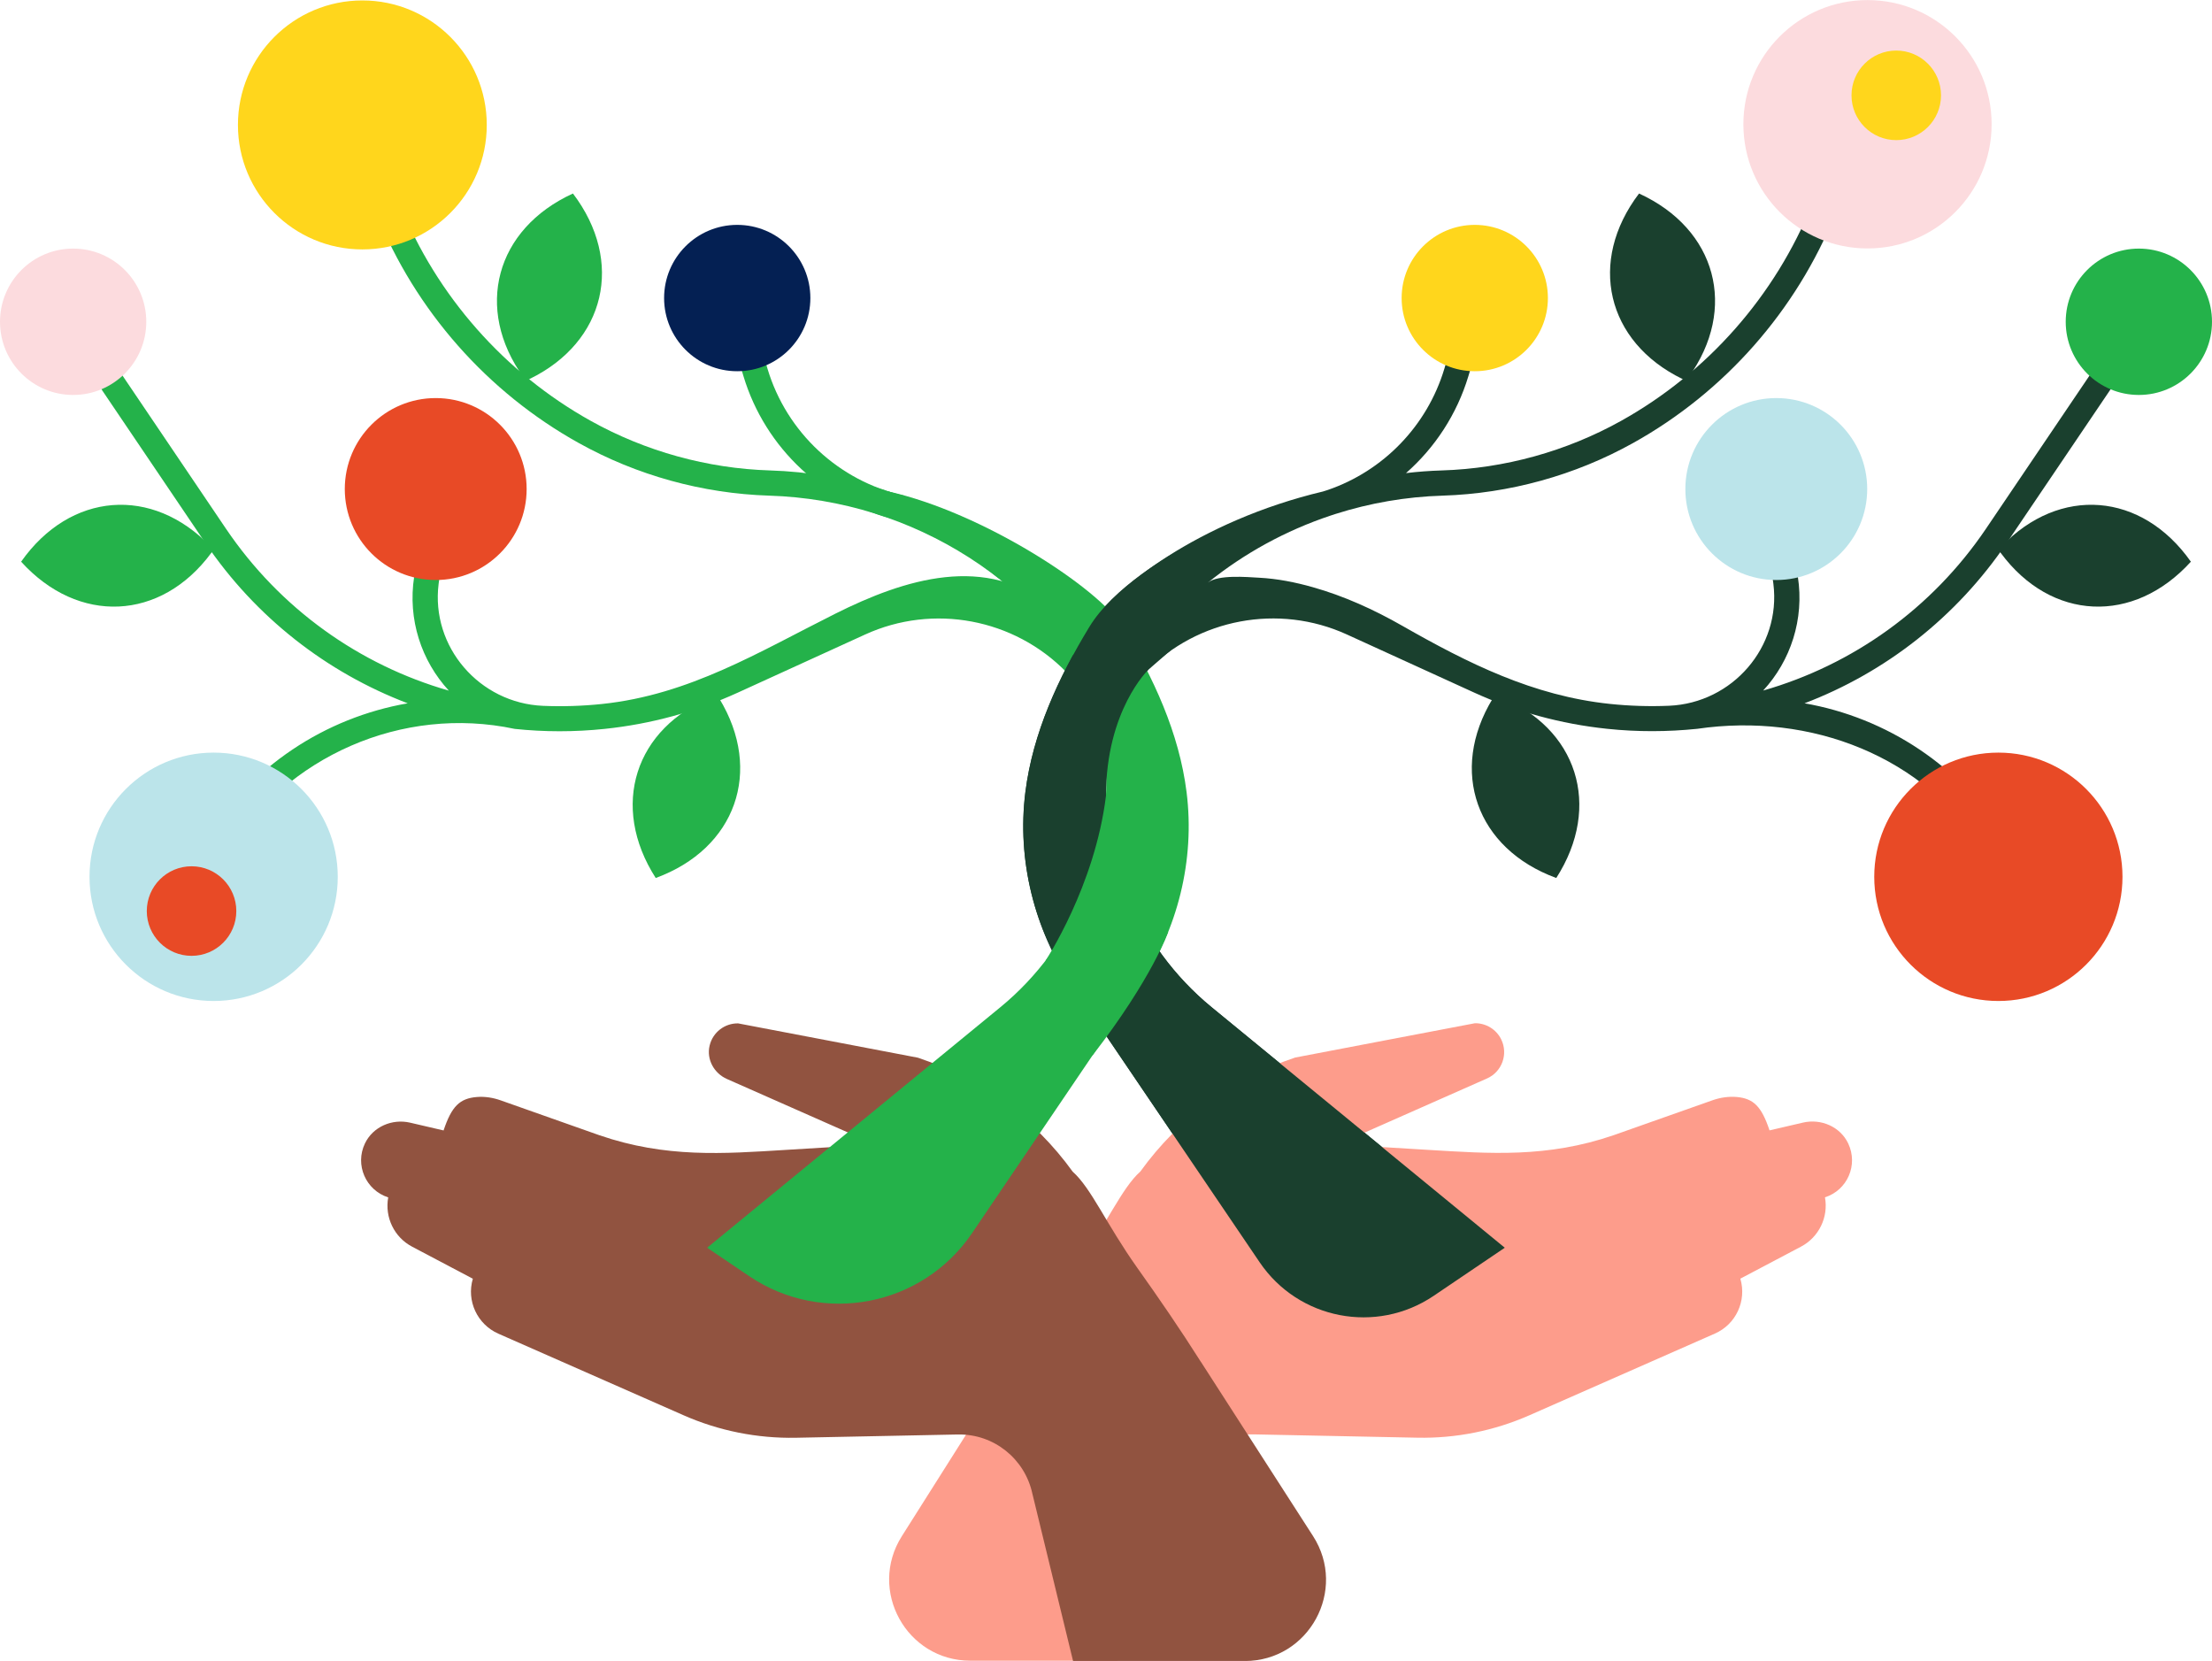 <svg width="325" height="244" viewBox="0 0 325 244" fill="none" xmlns="http://www.w3.org/2000/svg">
<g clip-path="url(#clip0_1120_3652)">
<g clip-path="url(#clip1_1120_3652)">
<path d="M159.326 96.164C158.031 94.836 156.626 93.648 155.146 92.614L154.667 89.313C144.933 81.221 132.881 85.076 122.734 90.152C111.465 95.794 101.307 102.068 88.46 103.418C85.553 103.723 82.657 103.811 79.783 103.691C70.463 103.299 63.288 95.043 64.443 85.784C64.464 85.621 64.486 85.458 64.508 85.294L65.847 76.657L62.189 76.091L60.85 84.728C59.881 91.002 61.917 97.09 65.945 101.458C52.804 97.689 41.154 89.422 33.207 77.681L9.537 42.653L6.478 44.722L30.147 79.729C37.551 90.686 48.014 98.8 59.903 103.32C47.785 105.423 36.8 112.6 30.115 123.503L28.765 125.703L31.922 127.642L33.272 125.442C42.091 111.065 59.13 103.571 75.624 107.078C79.968 107.536 84.388 107.546 88.841 107.078C95.635 106.37 102.233 104.573 108.449 101.73L127.111 93.213C137.116 88.638 149.005 90.871 156.681 98.746C164.607 106.871 168.439 118.024 167.176 129.319C166.109 138.882 161.351 147.661 154.068 153.946L117.845 185.227L120.262 188.027L156.735 156.527C164.737 149.611 169.767 140.004 170.878 129.483C172.173 117.164 167.971 105.02 159.326 96.153V96.164Z" fill="#24B24A"/>
<path d="M293.96 81.243L293.601 80.752L294.025 80.317C302.604 71.32 314.689 72.279 321.897 82.517C313.481 91.786 301.363 91.231 293.971 81.243H293.96Z" fill="#1A402E"/>
<path d="M219.316 102.623L219.631 102.101L220.198 102.318C231.76 106.882 235.429 118.438 228.657 128.982C216.899 124.679 212.849 113.243 219.316 102.623Z" fill="#1A402E"/>
<path d="M248.08 55.44L247.721 55.93L247.177 55.669C236.006 50.222 233.241 38.405 240.818 28.428C252.207 33.634 255.353 45.354 248.08 55.44Z" fill="#1A402E"/>
<path d="M265.097 103.331C276.986 98.811 287.438 90.697 294.853 79.74L318.522 44.733L315.462 42.663L291.793 77.67C283.856 89.412 272.196 97.678 259.055 101.447C263.083 97.079 265.119 90.991 264.15 84.717L262.811 76.08L259.153 76.646L260.492 85.284C260.514 85.447 260.535 85.61 260.557 85.774C261.711 95.043 254.536 103.288 245.217 103.68C242.353 103.8 239.447 103.713 236.54 103.408C225.26 102.231 215.69 97.439 206.022 91.927C201.885 89.564 197.486 87.56 192.892 86.264C190.323 85.534 187.677 85.011 184.999 84.87C183.213 84.772 178.967 84.39 177.475 85.588C182.821 81.275 188.907 77.942 195.461 75.753C195.712 75.677 195.973 75.59 196.224 75.503C201.253 73.901 206.545 72.976 211.967 72.812C221.733 72.507 231.412 69.839 239.947 65.079C253.382 57.607 263.943 45.626 269.681 31.358L273.535 21.784L270.105 20.401L266.251 29.974C260.829 43.459 250.846 54.775 238.151 61.844C230.127 66.31 221.025 68.826 211.847 69.109C210.072 69.163 208.319 69.294 206.577 69.501C210.834 65.765 214.057 60.853 215.745 55.255L219.523 42.718L215.984 41.651L212.206 54.187C209.68 62.574 203.246 69.185 195.069 71.984C194.841 72.061 194.612 72.126 194.384 72.202C176.158 76.537 163.442 86.503 160.045 92.08C155.526 99.508 151.738 107.666 150.649 116.369C149.397 126.335 151.955 136.584 157.584 144.873L182.168 181.143C189.473 191.926 204.128 194.747 214.917 187.46L221.09 183.289L177.998 147.944C167.089 139.002 161.166 124.832 162.69 110.781C162.941 108.472 163.376 106.207 164.008 104.018C165.271 102.144 166.697 100.38 168.308 98.735C175.984 90.86 187.873 88.638 197.878 93.202L216.539 101.719C222.756 104.562 229.354 106.359 236.148 107.067C240.601 107.536 245.021 107.514 249.365 107.067C265.99 104.638 282.898 111.043 291.717 125.431L293.067 127.631L296.224 125.692L294.874 123.492C288.189 112.589 277.204 105.412 265.086 103.31L265.097 103.331Z" fill="#1A402E"/>
<path d="M168.548 115.988L162.908 104.725C153.382 85.708 134.263 73.477 113.011 72.812C103.245 72.507 93.566 69.839 85.031 65.079C71.596 57.607 61.035 45.626 55.297 31.358L51.443 21.784L54.872 20.401L58.727 29.974C64.148 43.459 74.132 54.775 86.827 61.844C94.851 66.31 103.953 68.826 113.131 69.109C135.744 69.817 156.093 82.822 166.218 103.07L171.858 114.332L168.548 115.988Z" fill="#24B24A"/>
<path d="M31.04 81.243L31.399 80.752L30.975 80.317C22.395 71.32 10.31 72.279 3.103 82.517C11.519 91.786 23.637 91.231 31.029 81.243H31.04Z" fill="#24B24A"/>
<path d="M105.684 102.623L105.368 102.101L104.802 102.318C93.24 106.882 89.571 118.438 96.343 128.982C108.101 124.679 112.151 113.243 105.684 102.623Z" fill="#24B24A"/>
<path d="M76.92 55.44L77.279 55.93L77.823 55.669C88.994 50.222 91.759 38.405 84.181 28.428C72.793 33.634 69.647 45.354 76.92 55.44Z" fill="#24B24A"/>
<path d="M164.149 244L170.845 224.798C169.756 220.343 171.281 215.561 174.939 212.784C177.16 211.107 179.609 210.627 184.574 210.725L208.232 211.205C213.905 211.324 219.534 210.192 224.727 207.904L251.956 195.912C255.059 194.551 256.66 191.098 255.702 187.842L264.618 183.136C267.242 181.753 268.668 178.812 268.135 175.893C271.423 174.848 273.056 171.133 271.543 167.964C270.367 165.513 267.558 164.304 264.912 164.914L259.991 166.058C258.815 162.54 257.64 161.385 255.201 161.156C253.97 161.047 252.74 161.233 251.575 161.647L237.084 166.766C227.318 170.12 218.88 169.467 209.811 168.922L196.583 168.116L218.478 158.433C220.677 157.464 221.624 154.861 220.568 152.693C219.849 151.223 218.336 150.297 216.703 150.319L203.507 152.835L190.279 155.362C181.134 158.423 173.186 164.271 167.546 172.103C164.813 174.532 162.614 179.803 158.085 186.186C154.873 190.717 151.716 195.302 148.744 199.997L132.5 225.68C127.481 233.62 133.186 243.967 142.571 243.967H164.149V244Z" fill="#FD9C8B"/>
<path d="M176.409 200.019C173.437 195.324 170.29 190.739 167.067 186.208C162.538 179.825 160.339 174.553 157.606 172.124C151.967 164.304 144.019 158.444 134.873 155.384L121.645 152.857L108.45 150.341C106.501 150.308 104.726 151.626 104.258 153.619C103.779 155.634 104.922 157.682 106.806 158.51L128.57 168.127L115.341 168.933C106.283 169.489 97.834 170.131 88.079 166.777L73.588 161.657C72.456 161.254 71.258 161.058 70.061 161.156C67.556 161.363 66.359 162.507 65.172 166.069L60.251 164.925C57.605 164.315 54.796 165.524 53.621 167.975C52.107 171.133 53.751 174.847 57.039 175.904C56.506 178.823 57.921 181.764 60.556 183.147L69.473 187.852C68.515 191.098 70.115 194.551 73.218 195.923L100.447 207.915C105.641 210.202 111.269 211.324 116.953 211.215L140.611 210.736C140.611 210.736 140.709 210.736 140.763 210.736C146.011 210.638 150.573 214.298 151.683 219.428L157.661 244.011H182.898C192.326 244.011 198.02 233.576 192.914 225.647L176.431 200.04L176.409 200.019Z" fill="#915340"/>
<path d="M149.843 87.386C157.573 93.474 161.319 101.806 162.298 110.792C163.823 124.843 157.889 139.013 146.991 147.955L103.898 183.3L110.072 187.471C120.861 194.758 135.515 191.937 142.821 181.154L167.405 144.884C173.033 136.584 175.592 126.335 174.34 116.38C173.251 107.677 169.462 99.519 164.944 92.091C161.547 86.493 144.41 75.263 130.442 72.18" fill="#24B24A"/>
<path d="M171.923 95.609C165.14 101.567 163.67 101.806 162.691 110.792C161.166 124.843 167.1 139.013 177.998 147.955L221.091 183.299L210.639 190.368C202.223 196.054 190.78 193.854 185.075 185.434L157.595 144.884C151.967 136.584 149.408 126.335 150.66 116.38C151.749 107.677 155.538 99.519 160.056 92.091C163.453 86.492 171.335 81.58 177.465 78.552" fill="#1A402E"/>
<path d="M171.629 136.911C171.629 136.911 169.332 143.664 160.502 155.068L153.632 141.104C153.632 141.104 160.862 130.202 162.495 116.924L171.629 136.911Z" fill="#24B24A"/>
<path d="M10.746 58.021C16.681 58.021 21.492 53.208 21.492 47.271C21.492 41.334 16.681 36.52 10.746 36.52C4.811 36.52 0 41.334 0 47.271C0 53.208 4.811 58.021 10.746 58.021Z" fill="#FCDBDE"/>
<path d="M31.388 147.051C41.46 147.051 49.625 138.883 49.625 128.807C49.625 118.732 41.46 110.563 31.388 110.563C21.317 110.563 13.152 118.732 13.152 128.807C13.152 138.883 21.317 147.051 31.388 147.051Z" fill="#BBE4EA"/>
<path d="M28.144 140.418C31.776 140.418 34.72 137.473 34.72 133.839C34.72 130.206 31.776 127.261 28.144 127.261C24.512 127.261 21.568 130.206 21.568 133.839C21.568 137.473 24.512 140.418 28.144 140.418Z" fill="#E84A26"/>
<path d="M274.384 36.499C284.456 36.499 292.621 28.331 292.621 18.255C292.621 8.179 284.456 0.011 274.384 0.011C264.313 0.011 256.148 8.179 256.148 18.255C256.148 28.331 264.313 36.499 274.384 36.499Z" fill="#FCDBDE"/>
<path d="M278.609 20.586C282.241 20.586 285.185 17.64 285.185 14.007C285.185 10.374 282.241 7.428 278.609 7.428C274.977 7.428 272.033 10.374 272.033 14.007C272.033 17.64 274.977 20.586 278.609 20.586Z" fill="#FFD61C"/>
<path d="M131.966 76.417C121.144 73.989 112.434 65.885 109.233 55.255L105.456 42.718L108.994 41.651L112.772 54.187C115.581 63.532 123.246 70.666 132.772 72.801L131.966 76.406V76.417Z" fill="#24B24A"/>
<path d="M108.319 54.536C114.253 54.536 119.064 49.722 119.064 43.785C119.064 37.848 114.253 33.035 108.319 33.035C102.384 33.035 97.573 37.848 97.573 43.785C97.573 49.722 102.384 54.536 108.319 54.536Z" fill="#042053"/>
<path d="M53.239 36.64C63.335 36.64 71.519 28.453 71.519 18.353C71.519 8.253 63.335 0.065 53.239 0.065C43.144 0.065 34.959 8.253 34.959 18.353C34.959 28.453 43.144 36.64 53.239 36.64Z" fill="#FFD61C"/>
<path d="M64.018 85.207C71.396 85.207 77.377 79.224 77.377 71.843C77.377 64.462 71.396 58.478 64.018 58.478C56.64 58.478 50.659 64.462 50.659 71.843C50.659 79.224 56.64 85.207 64.018 85.207Z" fill="#E84A26"/>
<path d="M168.722 98.386C168.722 98.386 162.516 104.312 162.495 116.913L157.443 115.16L162.625 96.644L168.711 98.386H168.722Z" fill="#1A402E"/>
<path d="M314.254 58.021C320.189 58.021 325 53.208 325 47.271C325 41.334 320.189 36.52 314.254 36.52C308.319 36.52 303.508 41.334 303.508 47.271C303.508 53.208 308.319 58.021 314.254 58.021Z" fill="#24B24A"/>
<path d="M293.612 147.051C303.683 147.051 311.848 138.883 311.848 128.807C311.848 118.732 303.683 110.563 293.612 110.563C283.54 110.563 275.375 118.732 275.375 128.807C275.375 138.883 283.54 147.051 293.612 147.051Z" fill="#E84A26"/>
<path d="M216.681 54.536C222.616 54.536 227.427 49.722 227.427 43.785C227.427 37.848 222.616 33.035 216.681 33.035C210.747 33.035 205.936 37.848 205.936 43.785C205.936 49.722 210.747 54.536 216.681 54.536Z" fill="#FFD61C"/>
<path d="M260.982 85.207C268.36 85.207 274.341 79.224 274.341 71.843C274.341 64.462 268.36 58.478 260.982 58.478C253.604 58.478 247.623 64.462 247.623 71.843C247.623 79.224 253.604 85.207 260.982 85.207Z" fill="#BBE4EA"/>
</g>
</g>
<defs>
<clipPath id="clip0_1120_3652">
<rect width="325" height="244" fill="white"/>
</clipPath>
<clipPath id="clip1_1120_3652">
<rect width="325" height="244" fill="white"/>
</clipPath>
</defs>
</svg>
